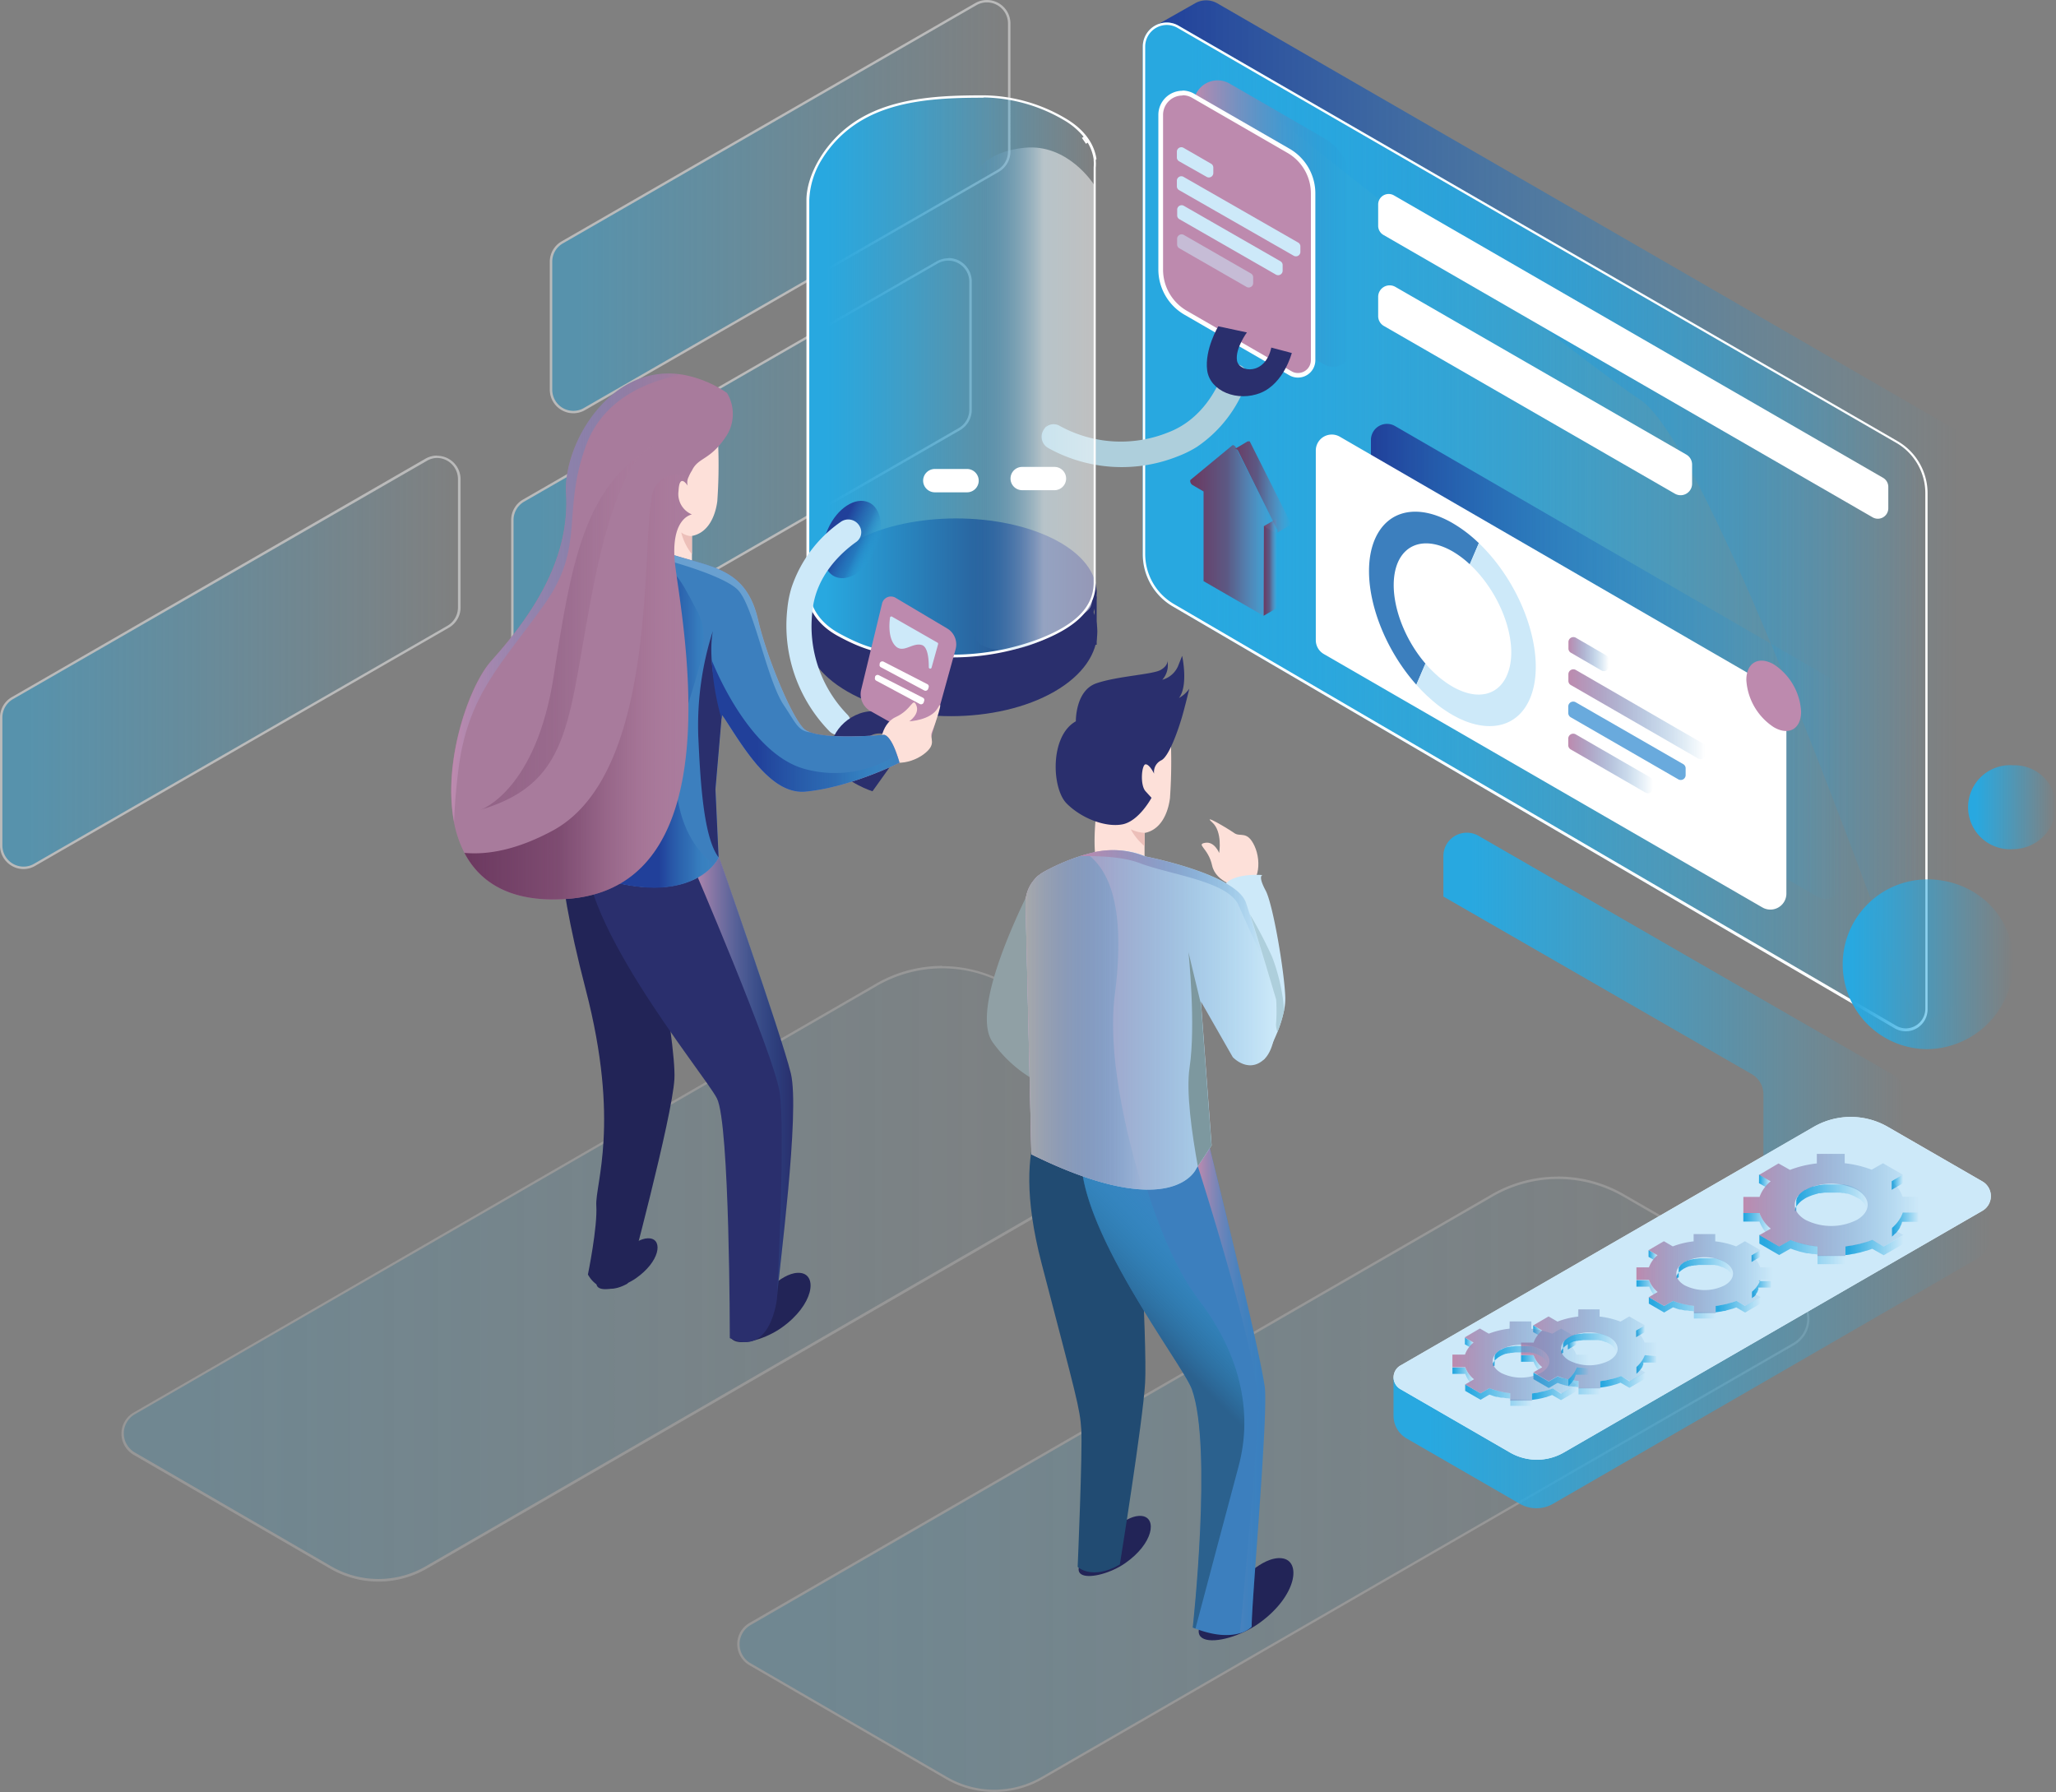 <svg viewBox="0 0 318.76 277.84" xmlns:xlink="http://www.w3.org/1999/xlink" xmlns="http://www.w3.org/2000/svg"><rect x="0" y="0" width="318.76" height="277.84" fill="#808080" stroke="none"/><defs><style>.cls-1{opacity:0.46;}.cls-2{fill:url(#未命名的渐变_37);}.cls-3{fill:#fff;}.cls-4{fill:url(#未命名的渐变_37-2);}.cls-5{fill:url(#未命名的渐变_37-3);}.cls-6{opacity:0.18;}.cls-7{fill:url(#未命名的渐变_37-4);}.cls-8{fill:url(#未命名的渐变_37-5);}.cls-9{fill:url(#未命名的渐变_28);}.cls-10{fill:url(#未命名的渐变_37-6);}.cls-11{fill:url(#未命名的渐变_37-7);}.cls-12{fill:url(#未命名的渐变_25);}.cls-13{fill:#bd8aae;}.cls-14{fill:url(#未命名的渐变_28-2);}.cls-15{fill:#3c7fbe;}.cls-16{fill:#cde9f9;}.cls-17{fill:url(#未命名的渐变_25-2);}.cls-18{fill:url(#未命名的渐变_25-3);}.cls-19{fill:url(#未命名的渐变_25-4);}.cls-20{fill:#69aadd;}.cls-21{opacity:0.53;}.cls-22,.cls-50{isolation:isolate;}.cls-23{fill:url(#未命名的渐变_19);}.cls-24{fill:url(#未命名的渐变_19-2);}.cls-25{fill:url(#未命名的渐变_19-3);}.cls-26{fill:url(#未命名的渐变_37-8);}.cls-27{fill:#aecfdc;}.cls-28{fill:#2a2f6d;}.cls-29{fill:url(#未命名的渐变_37-9);}.cls-30{opacity:0.5;}.cls-31{fill:url(#未命名的渐变_18);}.cls-32{fill:url(#未命名的渐变_48);}.cls-33{fill:#222457;}.cls-34{fill:#214b72;}.cls-35{fill:url(#未命名的渐变_57);}.cls-36{fill:url(#未命名的渐变_25-5);}.cls-37{fill:#90a0a5;}.cls-38{fill:#fde0d9;}.cls-39{fill:url(#未命名的渐变_25-6);}.cls-40{fill:url(#未命名的渐变_17);}.cls-41{fill:#7d989f;}.cls-42{fill:url(#未命名的渐变_25-7);}.cls-43{fill:#ecbfb9;}.cls-44{fill:url(#未命名的渐变_25-8);}.cls-45{fill:url(#未命名的渐变_56);}.cls-46{opacity:0.31;}.cls-47{fill:#a87b9c;}.cls-48{fill:url(#未命名的渐变_48-2);}.cls-49{fill:url(#未命名的渐变_19-4);}.cls-50{opacity:0.36;fill:url(#未命名的渐变_19-5);}.cls-51{fill:url(#未命名的渐变_25-9);}.cls-52{fill:url(#未命名的渐变_37-10);}.cls-53{fill:#e7f6fd;}.cls-54{fill:url(#未命名的渐变_37-11);}.cls-55{fill:url(#未命名的渐变_37-12);}.cls-56{fill:url(#未命名的渐变_37-13);}.cls-57{fill:url(#未命名的渐变_37-14);}.cls-58{fill:url(#未命名的渐变_37-15);}.cls-59{fill:url(#未命名的渐变_37-16);}.cls-60{fill:url(#未命名的渐变_37-17);}.cls-61{fill:url(#未命名的渐变_37-18);}.cls-62{fill:url(#未命名的渐变_25-10);}.cls-63{fill:url(#未命名的渐变_37-19);}.cls-64{fill:url(#未命名的渐变_37-20);}.cls-65{fill:url(#未命名的渐变_37-21);}.cls-66{fill:url(#未命名的渐变_37-22);}.cls-67{fill:url(#未命名的渐变_37-23);}.cls-68{fill:url(#未命名的渐变_37-24);}.cls-69{fill:url(#未命名的渐变_37-25);}.cls-70{fill:url(#未命名的渐变_37-26);}.cls-71{fill:url(#未命名的渐变_25-11);}.cls-72{fill:url(#未命名的渐变_37-27);}.cls-73{fill:url(#未命名的渐变_37-28);}.cls-74{fill:url(#未命名的渐变_37-29);}.cls-75{fill:url(#未命名的渐变_37-30);}.cls-76{fill:url(#未命名的渐变_37-31);}.cls-77{fill:url(#未命名的渐变_37-32);}.cls-78{fill:url(#未命名的渐变_37-33);}.cls-79{fill:url(#未命名的渐变_37-34);}.cls-80{fill:url(#未命名的渐变_25-12);}.cls-81{fill:url(#未命名的渐变_37-35);}.cls-82{fill:url(#未命名的渐变_37-36);}.cls-83{fill:url(#未命名的渐变_37-37);}.cls-84{fill:url(#未命名的渐变_37-38);}.cls-85{fill:url(#未命名的渐变_37-39);}.cls-86{fill:url(#未命名的渐变_37-40);}.cls-87{fill:url(#未命名的渐变_37-41);}.cls-88{fill:url(#未命名的渐变_37-42);}.cls-89{fill:url(#未命名的渐变_25-13);}.cls-90{fill:url(#未命名的渐变_37-43);}.cls-91{fill:url(#未命名的渐变_37-44);}</style><linearGradient gradientUnits="userSpaceOnUse" gradientTransform="matrix(1, 0, 0, -1, 0, 319.98)" y2="217.28" x2="71.23" y1="217.28" x1="0.19" id="未命名的渐变_37"><stop stop-color="#28a8e0" offset="0.06"></stop><stop stop-opacity="0" stop-color="#29abe2" offset="1"></stop></linearGradient><linearGradient xlink:href="#未命名的渐变_37" y2="247.9" x2="150.48" y1="247.9" x1="79.44" id="未命名的渐变_37-2"></linearGradient><linearGradient xlink:href="#未命名的渐变_37" y2="287.94" x2="156.47" y1="287.94" x1="85.43" id="未命名的渐变_37-3"></linearGradient><linearGradient xlink:href="#未命名的渐变_37" y2="89.85" x2="280.35" y1="89.85" x1="114.48" id="未命名的渐变_37-4"></linearGradient><linearGradient xlink:href="#未命名的渐变_37" y2="122.52" x2="184.89" y1="122.52" x1="19.01" id="未命名的渐变_37-5"></linearGradient><linearGradient gradientUnits="userSpaceOnUse" gradientTransform="matrix(1, 0, 0, -1, 0, 319.98)" y2="240.36" x2="303.43" y1="240.36" x1="179.64" id="未命名的渐变_28"><stop stop-color="#21409a" offset="0"></stop><stop stop-opacity="0" stop-color="#29abe2" offset="1"></stop></linearGradient><linearGradient xlink:href="#未命名的渐变_37" y2="238.3" x2="298.85" y1="238.3" x1="177.16" id="未命名的渐变_37-6"></linearGradient><linearGradient xlink:href="#未命名的渐变_37" y2="238.3" x2="298.66" y1="238.3" x1="177.34" id="未命名的渐变_37-7"></linearGradient><linearGradient gradientUnits="userSpaceOnUse" gradientTransform="matrix(1, 0, 0, -1, 0, 319.98)" y2="285.29" x2="209.4" y1="285.29" x1="185.06" id="未命名的渐变_25"><stop stop-color="#bd8aae" offset="0"></stop><stop stop-opacity="0" stop-color="#2484c6" offset="1"></stop></linearGradient><linearGradient xlink:href="#未命名的渐变_28" y2="217.44" x2="285.57" y1="217.44" x1="212.55" id="未命名的渐变_28-2"></linearGradient><linearGradient xlink:href="#未命名的渐变_25" y2="218.56" x2="249.44" y1="218.56" x1="243.17" id="未命名的渐变_25-2"></linearGradient><linearGradient xlink:href="#未命名的渐变_25" y2="209.25" x2="264.41" y1="209.25" x1="243.16" id="未命名的渐变_25-3"></linearGradient><linearGradient xlink:href="#未命名的渐变_25" y2="201.6" x2="256.26" y1="201.6" x1="243.13" id="未命名的渐变_25-4"></linearGradient><linearGradient gradientUnits="userSpaceOnUse" gradientTransform="matrix(1, 0, 0, -1, 0, 319.98)" y2="232.05" x2="198" y1="232.05" x1="195.91" id="未命名的渐变_19"><stop stop-color="#6b385f" offset="0"></stop><stop stop-opacity="0.73" stop-color="#6f3b62" offset="0.42"></stop><stop stop-opacity="0.6" stop-color="#764268" offset="0.52"></stop><stop stop-opacity="0.39" stop-color="#8c567a" offset="0.69"></stop><stop stop-opacity="0.11" stop-color="#b5799b" offset="0.91"></stop><stop stop-opacity="0" stop-color="#cc8dae" offset="1"></stop></linearGradient><linearGradient xlink:href="#未命名的渐变_19" y2="244.74" x2="200.13" y1="244.74" x1="191.1" id="未命名的渐变_19-2"></linearGradient><linearGradient xlink:href="#未命名的渐变_19" y2="237.72" x2="198.08" y1="237.72" x1="184.57" id="未命名的渐变_19-3"></linearGradient><linearGradient xlink:href="#未命名的渐变_37" y2="158.83" x2="295.19" y1="158.83" x1="223.78" id="未命名的渐变_37-8"></linearGradient><linearGradient xlink:href="#未命名的渐变_37" y2="261.67" x2="169.84" y1="261.67" x1="125.35" id="未命名的渐变_37-9"></linearGradient><linearGradient gradientUnits="userSpaceOnUse" gradientTransform="translate(950.51 319.98) rotate(180)" y2="258.14" x2="799.56" y1="258.14" x1="780.91" id="未命名的渐变_18"><stop stop-color="#fff" offset="0.42"></stop><stop stop-opacity="0" stop-color="#2484c6" offset="1"></stop></linearGradient><linearGradient gradientUnits="userSpaceOnUse" gradientTransform="matrix(0.91, 0.41, 0.41, -0.91, -41.34, 100.9)" y2="86.49" x2="155.34" y1="86.49" x1="147.22" id="未命名的渐变_48"><stop stop-color="#21409a" offset="0.24"></stop><stop stop-opacity="0.55" stop-color="#215dab" offset="0.66"></stop><stop stop-opacity="0" stop-color="#29abe2" offset="1"></stop></linearGradient><linearGradient gradientUnits="userSpaceOnUse" gradientTransform="matrix(1, 0, 0, -1, 0, 319.98)" y2="123.12" x2="195.11" y1="90.31" x1="162.3" id="未命名的渐变_57"><stop stop-color="#2b618e" offset="0.59"></stop><stop stop-opacity="0" stop-color="#29abe2" offset="1"></stop></linearGradient><linearGradient xlink:href="#未命名的渐变_25" y2="104.62" x2="196.17" y1="104.62" x1="185.71" id="未命名的渐变_25-5"></linearGradient><linearGradient xlink:href="#未命名的渐变_25" y2="161.86" x2="197.89" y1="161.86" x1="158.98" id="未命名的渐变_25-6"></linearGradient><linearGradient gradientUnits="userSpaceOnUse" gradientTransform="matrix(1, 0, 0, -1, 0, 319.98)" y2="161.56" x2="177.21" y1="161.56" x1="158.98" id="未命名的渐变_17"><stop stop-color="#a7a9ac" offset="0"></stop><stop stop-opacity="0" stop-color="#2484c6" offset="1"></stop></linearGradient><linearGradient xlink:href="#未命名的渐变_25" y2="180.02" x2="195.57" y1="180.02" x1="167.44" id="未命名的渐变_25-7"></linearGradient><linearGradient xlink:href="#未命名的渐变_25" y2="153.54" x2="123" y1="153.54" x1="107.28" id="未命名的渐变_25-8"></linearGradient><linearGradient gradientUnits="userSpaceOnUse" gradientTransform="matrix(1, 0, 0, -1, 0, 319.98)" y2="207.87" x2="110.74" y1="207.87" x1="92.16" id="未命名的渐变_56"><stop stop-color="#21409a" offset="0.54"></stop><stop stop-opacity="0.36" stop-color="#2058a8" offset="0.81"></stop><stop stop-opacity="0" stop-color="#29abe2" offset="1"></stop></linearGradient><linearGradient xlink:href="#未命名的渐变_48" gradientTransform="matrix(1, 0, 0, -1, 0, 319.98)" y2="207.42" x2="139.46" y1="207.42" x1="110.35" id="未命名的渐变_48-2"></linearGradient><linearGradient xlink:href="#未命名的渐变_19" y2="213.47" x2="107.28" y1="213.47" x1="72" id="未命名的渐变_19-4"></linearGradient><linearGradient xlink:href="#未命名的渐变_19" y2="222.68" x2="101.45" y1="222.68" x1="74.54" id="未命名的渐变_19-5"></linearGradient><linearGradient xlink:href="#未命名的渐变_25" y2="227.35" x2="105.97" y1="227.35" x1="69.94" id="未命名的渐变_25-9"></linearGradient><linearGradient xlink:href="#未命名的渐变_37" y2="110.33" x2="308.63" y1="110.33" x1="216.05" id="未命名的渐变_37-10"></linearGradient><linearGradient xlink:href="#未命名的渐变_37" y2="139.69" x2="281.71" y1="139.69" x1="281.7" id="未命名的渐变_37-11"></linearGradient><linearGradient xlink:href="#未命名的渐变_37" y2="136.7" x2="295.05" y1="136.7" x1="293.28" id="未命名的渐变_37-12"></linearGradient><linearGradient xlink:href="#未命名的渐变_37" y2="136.7" x2="274.5" y1="136.7" x1="272.71" id="未命名的渐变_37-13"></linearGradient><linearGradient xlink:href="#未命名的渐变_37" y2="134.15" x2="289.58" y1="134.15" x1="278.23" id="未命名的渐变_37-14"></linearGradient><linearGradient xlink:href="#未命名的渐变_37" y2="130.06" x2="297.55" y1="130.06" x1="293.32" id="未命名的渐变_37-15"></linearGradient><linearGradient xlink:href="#未命名的渐变_37" y2="130.05" x2="274.54" y1="130.05" x1="270.28" id="未命名的渐变_37-16"></linearGradient><linearGradient xlink:href="#未命名的渐变_37" y2="126.93" x2="295.11" y1="126.93" x1="286.11" id="未命名的渐变_37-17"></linearGradient><linearGradient xlink:href="#未命名的渐变_37" y2="126.22" x2="286.12" y1="126.22" x1="272.76" id="未命名的渐变_37-18"></linearGradient><linearGradient xlink:href="#未命名的渐变_25" y2="133.19" x2="297.55" y1="133.19" x1="270.27" id="未命名的渐变_25-10"></linearGradient><linearGradient xlink:href="#未命名的渐变_37" y2="127.56" x2="262.57" y1="127.56" x1="262.56" id="未命名的渐变_37-19"></linearGradient><linearGradient xlink:href="#未命名的渐变_37" y2="125.24" x2="272.93" y1="125.24" x1="271.55" id="未命名的渐变_37-20"></linearGradient><linearGradient xlink:href="#未命名的渐变_37" y2="125.24" x2="256.97" y1="125.24" x1="255.59" id="未命名的渐变_37-21"></linearGradient><linearGradient xlink:href="#未命名的渐变_37" y2="123.26" x2="268.68" y1="123.26" x1="259.87" id="未命名的渐变_37-22"></linearGradient><linearGradient xlink:href="#未命名的渐变_37" y2="120.09" x2="274.86" y1="120.09" x1="271.58" id="未命名的渐变_37-23"></linearGradient><linearGradient xlink:href="#未命名的渐变_37" y2="120.09" x2="257" y1="120.09" x1="253.7" id="未命名的渐变_37-24"></linearGradient><linearGradient xlink:href="#未命名的渐变_37" y2="117.66" x2="272.97" y1="117.66" x1="265.98" id="未命名的渐变_37-25"></linearGradient><linearGradient xlink:href="#未命名的渐变_37" y2="117.11" x2="265.99" y1="117.11" x1="255.63" id="未命名的渐变_37-26"></linearGradient><linearGradient xlink:href="#未命名的渐变_25" y2="122.52" x2="274.86" y1="122.52" x1="253.7" id="未命名的渐变_25-11"></linearGradient><linearGradient xlink:href="#未命名的渐变_37" y2="115.9" x2="244.68" y1="115.9" x1="244.67" id="未命名的渐变_37-27"></linearGradient><linearGradient xlink:href="#未命名的渐变_37" y2="113.58" x2="255.04" y1="113.58" x1="253.66" id="未命名的渐变_37-28"></linearGradient><linearGradient xlink:href="#未命名的渐变_37" y2="113.58" x2="239.08" y1="113.58" x1="237.7" id="未命名的渐变_37-29"></linearGradient><linearGradient xlink:href="#未命名的渐变_37" y2="111.6" x2="250.79" y1="111.6" x1="241.98" id="未命名的渐变_37-30"></linearGradient><linearGradient xlink:href="#未命名的渐变_37" y2="108.42" x2="256.97" y1="108.42" x1="253.69" id="未命名的渐变_37-31"></linearGradient><linearGradient xlink:href="#未命名的渐变_37" y2="108.42" x2="239.11" y1="108.42" x1="235.81" id="未命名的渐变_37-32"></linearGradient><linearGradient xlink:href="#未命名的渐变_37" y2="106" x2="255.08" y1="106" x1="248.09" id="未命名的渐变_37-33"></linearGradient><linearGradient xlink:href="#未命名的渐变_37" y2="105.45" x2="248.1" y1="105.45" x1="237.74" id="未命名的渐变_37-34"></linearGradient><linearGradient xlink:href="#未命名的渐变_25" y2="110.86" x2="256.97" y1="110.86" x1="235.8" id="未命名的渐变_25-12"></linearGradient><linearGradient xlink:href="#未命名的渐变_37" y2="113.99" x2="234.1" y1="113.99" x1="234.09" id="未命名的渐变_37-35"></linearGradient><linearGradient xlink:href="#未命名的渐变_37" y2="111.67" x2="244.45" y1="111.67" x1="243.08" id="未命名的渐变_37-36"></linearGradient><linearGradient xlink:href="#未命名的渐变_37" y2="111.67" x2="228.5" y1="111.67" x1="227.11" id="未命名的渐变_37-37"></linearGradient><linearGradient xlink:href="#未命名的渐变_37" y2="109.69" x2="240.21" y1="109.69" x1="231.4" id="未命名的渐变_37-38"></linearGradient><linearGradient xlink:href="#未命名的渐变_37" y2="106.51" x2="246.39" y1="106.51" x1="243.11" id="未命名的渐变_37-39"></linearGradient><linearGradient xlink:href="#未命名的渐变_37" y2="106.51" x2="228.53" y1="106.51" x1="225.23" id="未命名的渐变_37-40"></linearGradient><linearGradient xlink:href="#未命名的渐变_37" y2="104.09" x2="244.49" y1="104.09" x1="237.51" id="未命名的渐变_37-41"></linearGradient><linearGradient xlink:href="#未命名的渐变_37" y2="103.54" x2="237.52" y1="103.54" x1="227.15" id="未命名的渐变_37-42"></linearGradient><linearGradient xlink:href="#未命名的渐变_25" y2="108.94" x2="246.39" y1="108.94" x1="225.22" id="未命名的渐变_25-13"></linearGradient><linearGradient xlink:href="#未命名的渐变_37" y2="170.48" x2="312.16" y1="170.48" x1="285.53" id="未命名的渐变_37-43"></linearGradient><linearGradient xlink:href="#未命名的渐变_37" y2="194.82" x2="318.76" y1="194.82" x1="305.57" id="未命名的渐变_37-44"></linearGradient></defs><g id="图层_2"><g id="图层_1-2"><g id="bg"><g class="cls-1"><path d="M3.65,134.55a3.46,3.46,0,0,1-3.46-3.47V111.24a3.45,3.45,0,0,1,1.73-3L66,71.31a3.52,3.52,0,0,1,1.72-.46,3.47,3.47,0,0,1,3.47,3.46V94.16a3.47,3.47,0,0,1-1.74,3L5.37,134.08A3.42,3.42,0,0,1,3.65,134.55Z" class="cls-2"></path><path d="M67.76,71h0A3.28,3.28,0,0,1,71,74.31V94.16A3.28,3.28,0,0,1,69.4,97L5.28,133.92a3.17,3.17,0,0,1-1.63.44,3.28,3.28,0,0,1-3.28-3.28V111.24A3.28,3.28,0,0,1,2,108.4L66.13,71.48A3.18,3.18,0,0,1,67.76,71m0-.37a3.71,3.71,0,0,0-1.81.49L1.83,108.08A3.64,3.64,0,0,0,0,111.24v19.85a3.66,3.66,0,0,0,3.65,3.65,3.56,3.56,0,0,0,1.81-.5L69.59,97.32a3.64,3.64,0,0,0,1.82-3.16V74.31a3.65,3.65,0,0,0-3.65-3.65Z" class="cls-3"></path></g><g class="cls-1"><path d="M82.9,103.93a3.47,3.47,0,0,1-3.46-3.47V80.61a3.45,3.45,0,0,1,1.73-3l64.12-36.93a3.42,3.42,0,0,1,1.72-.47,3.48,3.48,0,0,1,3.47,3.47V63.54a3.49,3.49,0,0,1-1.74,3L84.62,103.46A3.42,3.42,0,0,1,82.9,103.93Z" class="cls-4"></path><path d="M147,40.41h0a3.28,3.28,0,0,1,3.28,3.28V63.54a3.28,3.28,0,0,1-1.64,2.83L84.53,103.3a3.27,3.27,0,0,1-4.91-2.84V80.61a3.28,3.28,0,0,1,1.64-2.83l64.12-36.93a3.27,3.27,0,0,1,1.63-.44m0-.37a3.58,3.58,0,0,0-1.81.49L81.08,77.45a3.67,3.67,0,0,0-1.83,3.16v19.85a3.65,3.65,0,0,0,3.65,3.65,3.55,3.55,0,0,0,1.81-.49L148.84,66.7a3.64,3.64,0,0,0,1.82-3.16V43.69A3.64,3.64,0,0,0,147,40Z" class="cls-3"></path></g><g class="cls-1"><path d="M88.9,63.89a3.47,3.47,0,0,1-3.47-3.47V40.57a3.45,3.45,0,0,1,1.73-3L151.29.65A3.36,3.36,0,0,1,153,.19a3.46,3.46,0,0,1,3.46,3.46V23.5a3.48,3.48,0,0,1-1.73,3L90.62,63.42A3.42,3.42,0,0,1,88.9,63.89Z" class="cls-5"></path><path d="M153,.37h0a3.28,3.28,0,0,1,3.28,3.28V23.5a3.3,3.3,0,0,1-1.64,2.84L90.52,63.26a3.23,3.23,0,0,1-1.62.44,3.28,3.28,0,0,1-3.28-3.28V40.57a3.26,3.26,0,0,1,1.64-2.83L151.38.81A3.27,3.27,0,0,1,153,.37M153,0a3.61,3.61,0,0,0-1.82.49L87.07,37.42a3.64,3.64,0,0,0-1.83,3.15V60.42a3.65,3.65,0,0,0,3.66,3.65,3.6,3.6,0,0,0,1.81-.49l64.12-36.92a3.65,3.65,0,0,0,1.83-3.16V3.65A3.65,3.65,0,0,0,153,0Z" class="cls-3"></path></g><g class="cls-6"><path d="M154.16,277.66a14.81,14.81,0,0,1-7.43-2L116.27,258a3.61,3.61,0,0,1,0-6.24l115.06-66.44a20.38,20.38,0,0,1,20.38,0l26.37,15.2a4.54,4.54,0,0,1,0,7.85L161.56,275.67A14.79,14.79,0,0,1,154.16,277.66Z" class="cls-7"></path><path d="M241.54,182.79a20.24,20.24,0,0,1,10.09,2.71L278,200.7a4.34,4.34,0,0,1,0,7.53L161.47,275.51a14.62,14.62,0,0,1-14.64,0l-30.46-17.64a3.42,3.42,0,0,1,0-5.92L231.44,185.5a20.22,20.22,0,0,1,10.1-2.71m0-.37a20.52,20.52,0,0,0-10.29,2.76L116.19,251.62a3.79,3.79,0,0,0,0,6.56l30.46,17.64a15,15,0,0,0,15,0l116.52-67.28a4.71,4.71,0,0,0,0-8.17l-26.37-15.2a20.48,20.48,0,0,0-10.27-2.76Z" class="cls-3"></path></g><g class="cls-6"><path d="M58.69,245a14.77,14.77,0,0,1-7.42-2L20.81,225.35a3.6,3.6,0,0,1,0-6.24l115.07-66.44a20.38,20.38,0,0,1,20.38,0l26.36,15.2a4.53,4.53,0,0,1,0,7.85L66.1,243a14.83,14.83,0,0,1-7.41,2Z" class="cls-8"></path><path d="M146.07,150.13a20.17,20.17,0,0,1,10.09,2.7L182.53,168a4.35,4.35,0,0,1,0,7.53L66,242.84a14.64,14.64,0,0,1-14.65,0L20.9,225.19a3.42,3.42,0,0,1,0-5.92L136,152.83a20.24,20.24,0,0,1,10.1-2.7m0-.38a20.58,20.58,0,0,0-10.29,2.76L20.72,219a3.79,3.79,0,0,0,0,6.56l30.46,17.64a15,15,0,0,0,15,0l116.53-67.28a4.72,4.72,0,0,0,0-8.17l-26.36-15.2a20.51,20.51,0,0,0-10.28-2.76Z" class="cls-3"></path></g></g><g id="monitor"><path d="M179.64,3.71l5.64-3.2a3.46,3.46,0,0,1,3.44,0L303.43,66.76v88.92l-6.25,3.49S266,69.73,254.33,62,179.64,3.71,179.64,3.71Z" class="cls-9"></path><path d="M177.16,7.22V85.89A9.35,9.35,0,0,0,181.79,94l111.93,65.42a3.41,3.41,0,0,0,5.13-2.94v-80a9.34,9.34,0,0,0-4.68-8.1L182.74,4A3.72,3.72,0,0,0,177.16,7.22Z" class="cls-10"></path><path d="M295.44,159.67a3.21,3.21,0,0,1-1.62-.44L181.89,93.81a9.22,9.22,0,0,1-4.55-7.92V7.22a3.55,3.55,0,0,1,3.55-3.54,3.48,3.48,0,0,1,1.76.48L294.08,68.5a9.18,9.18,0,0,1,4.58,7.94v80a3.17,3.17,0,0,1-1,2.31,3.26,3.26,0,0,1-2.24.91Z" class="cls-11"></path><path d="M180.89,3.87a3.35,3.35,0,0,1,1.67.45L294,68.66a9,9,0,0,1,4.5,7.78v80a3.05,3.05,0,0,1-3,3,3.09,3.09,0,0,1-1.53-.42L182,93.65a9,9,0,0,1-4.45-7.76V7.22a3.36,3.36,0,0,1,3.36-3.35m0-.38a3.73,3.73,0,0,0-3.73,3.73V85.89A9.35,9.35,0,0,0,181.79,94l111.93,65.42a3.4,3.4,0,0,0,5.13-2.94v-80a9.34,9.34,0,0,0-4.68-8.1L182.74,4a3.64,3.64,0,0,0-1.85-.51Z" class="cls-3"></path><path d="M185.06,16.17v24a8.11,8.11,0,0,0,4.05,7l16.25,9.37a2.69,2.69,0,0,0,4-2.33V28.4a8,8,0,0,0-4-6.94l-14.75-8.52A3.72,3.72,0,0,0,185.06,16.17Z" class="cls-12"></path><path d="M201.28,58.16a2.27,2.27,0,0,1-1.15-.32l-16.25-9.38a7.76,7.76,0,0,1-3.87-6.7v-24a3.34,3.34,0,0,1,5-2.9l14.75,8.52A7.64,7.64,0,0,1,203.61,30V55.83a2.27,2.27,0,0,1-.71,1.67,2.34,2.34,0,0,1-1.62.66Z" class="cls-13"></path><path d="M183.37,14.77a2.9,2.9,0,0,1,1.48.41L199.6,23.7A7.26,7.26,0,0,1,203.24,30V55.83a2,2,0,0,1-2,2,1.9,1.9,0,0,1-1-.27l-16.24-9.38a7.37,7.37,0,0,1-3.68-6.37v-24a3,3,0,0,1,3-3m0-.74a3.74,3.74,0,0,0-3.73,3.73v24a8.12,8.12,0,0,0,4.06,7l16.24,9.38a2.65,2.65,0,0,0,1.34.36,2.69,2.69,0,0,0,2.7-2.7V30a8,8,0,0,0-4-6.94l-14.76-8.51a3.64,3.64,0,0,0-1.85-.51Z" class="cls-3"></path><path d="M213.67,31.71V35a1.64,1.64,0,0,0,.81,1.42l75.84,43.78a1.62,1.62,0,0,0,2.44-1.41V75.49a1.63,1.63,0,0,0-.81-1.41L216.11,30.29A1.63,1.63,0,0,0,213.67,31.71Z" class="cls-3"></path><path d="M216.34,44.48l45.11,26a1.79,1.79,0,0,1,.89,1.55V75a1.78,1.78,0,0,1-2.67,1.54l-45.11-26a1.76,1.76,0,0,1-.89-1.54V46A1.78,1.78,0,0,1,216.34,44.48Z" class="cls-3"></path><path d="M212.55,68.2V97.59a2.47,2.47,0,0,0,1.24,2.15l68,39.29a2.49,2.49,0,0,0,3.73-2.15v-29.3a2.5,2.5,0,0,0-1.24-2.15l-68-39.38A2.49,2.49,0,0,0,212.55,68.2Z" class="cls-14"></path><path d="M204,69.85v29.4a2.49,2.49,0,0,0,1.24,2.15l68,39.29a2.48,2.48,0,0,0,3.72-2.15v-29.3a2.48,2.48,0,0,0-1.23-2.15l-68-39.38A2.48,2.48,0,0,0,204,69.85Z" class="cls-3"></path><path d="M225.22,81.11c-5.16-3-10-2.22-12.05,2.47-2.53,5.86.34,15.74,6.42,22.58l1.41-3.28c-4.12-4.8-6-11.59-4.29-15.65,1.42-3.3,4.86-3.84,8.5-1.74a14.92,14.92,0,0,1,2.66,2l1.41-3.28A21.18,21.18,0,0,0,225.22,81.11Z" class="cls-15"></path><path d="M229.28,84.21l-1.4,3.28c.22.21.44.42.66.65,4.68,4.82,7,12.22,5.1,16.54a4.69,4.69,0,0,1-.21.45l-.09.16c-1.35,2.38-3.94,3-6.82,1.81a10,10,0,0,1-1.36-.67l-.37-.22-.57-.37-.07-.06c-.37-.26-.74-.54-1.11-.85l-.14-.13-.4-.36-.15-.14-.53-.52c-.29-.3-.56-.6-.82-.9l-1.41,3.28c.27.3.54.6.82.89l.75.74.22.2.58.52.2.17a19.19,19.19,0,0,0,1.57,1.23l.12.08c.24.17.48.32.72.47l.08.06.49.29c.38.22.77.42,1.15.61l.83.36c4.39,1.74,8.31.64,10.07-3.45,2.63-6.12-.61-16.63-7.24-23.46C229.73,84.64,229.5,84.42,229.28,84.21Z" class="cls-16"></path><path d="M249.44,102.29v1a.76.76,0,0,1-1.15.66l-4.74-2.75a.75.75,0,0,1-.38-.66v-1a.77.77,0,0,1,1.16-.66l4.73,2.75A.75.75,0,0,1,249.44,102.29Z" class="cls-17"></path><path d="M264.41,115.93v1a.76.76,0,0,1-1.15.66l-19.72-11.38a.74.74,0,0,1-.38-.67v-1a.77.77,0,0,1,1.15-.67L264,115.26A.73.73,0,0,1,264.41,115.93Z" class="cls-18"></path><path d="M256.26,121.22v1a.76.76,0,0,1-1.15.66l-11.59-6.69a.76.76,0,0,1-.38-.67v-1a.77.77,0,0,1,1.15-.67l11.59,6.69A.79.79,0,0,1,256.26,121.22Z" class="cls-19"></path><path d="M261.34,119.16v1a.76.76,0,0,1-1.15.66l-16.66-9.61a.79.79,0,0,1-.39-.67v-1a.77.77,0,0,1,1.16-.66L261,118.49A.76.76,0,0,1,261.34,119.16Z" class="cls-20"></path><path d="M188.11,25.94v.9a.69.69,0,0,1-1,.6L182.8,25a.68.68,0,0,1-.34-.59v-.91a.69.69,0,0,1,1-.6l4.27,2.46A.7.7,0,0,1,188.11,25.94Z" class="cls-16"></path><path d="M201.61,38.16v.91a.69.69,0,0,1-1,.6L182.81,29.48a.68.68,0,0,1-.35-.6V28a.69.69,0,0,1,1-.6l17.78,10.19A.7.7,0,0,1,201.61,38.16Z" class="cls-16"></path><g class="cls-21"><path d="M194.29,43v.9a.69.69,0,0,1-1,.6l-10.44-6a.69.69,0,0,1-.35-.6V37a.7.7,0,0,1,1-.6l10.44,6A.68.68,0,0,1,194.29,43Z" class="cls-16"></path></g><path d="M198.86,41.08V42a.7.7,0,0,1-1,.6l-15-8.61a.68.68,0,0,1-.35-.6v-.9a.69.69,0,0,1,1-.6l15,8.61A.68.68,0,0,1,198.86,41.08Z" class="cls-16"></path><g class="cls-22"><polygon points="195.95 81.57 198 80.38 197.96 94.28 195.91 95.47 195.95 81.57" class="cls-23"></polygon><path d="M200.13,81.2v0h0v0h0v0h0v0h0v-.08h0v0h0l-6.37-12.69v0l0,0,0,0,0,0v0h0v0h0v0h0v0h-.33l-2,1.19a.16.16,0,0,1,.12,0h0a.24.24,0,0,1,.13,0,.44.44,0,0,1,.15.12h0a.64.64,0,0,1,.13.19L198,82.09a.64.64,0,0,1,.06.18h0a.38.38,0,0,1,0,.15h0a.21.21,0,0,1,0,.12h0l-.07.07L200,81.43a.17.17,0,0,0,.06-.06h0v0h0v-.06h0Z" class="cls-24"></path><path d="M191.35,69.09a.71.71,0,0,1,.28.31L198,82.09c.19.37,0,.68-.28.51l-1.77-1,0,13.9L186.6,90.1l0-13.9-1.71-1c-.31-.18-.47-.68-.28-.83l6.42-5.3A.24.24,0,0,1,191.35,69.09Z" class="cls-25"></path></g><path d="M295.19,169.69v19.85a3.64,3.64,0,0,1-5.46,3.15l-16.33-9.4v-13.6a3.63,3.63,0,0,0-1.82-3.16L223.78,139v-6.25a3.69,3.69,0,0,1,.48-1.83,3.65,3.65,0,0,1,5-1.32L261,147.91l32.33,18.62A3.62,3.62,0,0,1,295.19,169.69Z" class="cls-26"></path><path d="M275,103c-2.34-1.34-4.25-.25-4.25,2.42a9.42,9.42,0,0,0,4.25,7.32c2.33,1.37,4.24.28,4.24-2.41A9.35,9.35,0,0,0,275,103Z" class="cls-13"></path></g><g id="robot"><path d="M185.56,69.29a16.66,16.66,0,0,1-2.93,1.45,23.43,23.43,0,0,1-20.06-1.25,2,2,0,0,1-.66-3l1-1.36-1.15,1.52.11-.14a1.85,1.85,0,0,1,2.43-.48,19.64,19.64,0,0,0,16.84,1c5.22-2,7.62-6.82,8.54-9.37a1.85,1.85,0,0,1,2.23-1.16h0a2,2,0,0,1,1.41,2.65A20.13,20.13,0,0,1,185.56,69.29Z" class="cls-27"></path><path d="M200.28,54.73s-1.22,4.7-4.81,6.17-7.88-.24-8.31-3.48,1.72-6.83,1.72-6.83l4.44.95s-1.83,2.47-1.54,4.35,4.39,2.35,5.32-2Z" class="cls-28"></path><path d="M131.37,107.21c-8.84-5.1-8.84-13.48,0-18.62s23.29-5.13,32.13,0,8.84,13.52,0,18.62S140.2,112.31,131.37,107.21Z" class="cls-28"></path><path d="M132.85,99.87c-8.47-4.43-8.47-11.69,0-16.15s22.33-4.45,30.8,0,8.47,11.72,0,16.15S141.32,104.29,132.85,99.87Z" class="cls-28"></path><rect height="7.5" width="0.33" y="92.47" x="169.7" class="cls-28"></rect><path d="M170,91.44l-3.26-5.12L163.25,84A27.68,27.68,0,0,0,152.57,82v.33c.62,0,1.24,0,1.85,0a60.69,60.69,0,0,0-8.25.49,39.18,39.18,0,0,1,6.39-.54V82h0a38.85,38.85,0,0,0-19,4.92c-.39.23-.76.47-1.13.7l-7.28.88v9.87h0c.13,2.68,1.72,5.16,4.89,7s7.77,2.87,12.57,2.87a38.69,38.69,0,0,0,19-4.92c5.54-3.24,8.42-7.37,8.4-11.15A4.45,4.45,0,0,0,170,91.44Zm-32,16.22a25.05,25.05,0,0,1-2.89-.57C136.16,107.33,137.12,107.51,138.06,107.66Zm-3-.59-.12,0Z" class="cls-28"></path><path d="M146.6,101.69c-1.17,0-2.43,0-3.95-.08-5.56-.2-8.25-.89-12.5-3.19-3.06-1.66-4.76-4.2-4.79-7.14h0V31h0a12.92,12.92,0,0,1,2.09-6.46,17.87,17.87,0,0,1,6.21-6.09c5.53-3.24,12.65-3.51,18.89-3.51A25.39,25.39,0,0,1,165,18.46a11.32,11.32,0,0,1,3.14,2.62l-.26.2c.23.32.44.61.63.91l.28-.17a7.09,7.09,0,0,1,.94,2.64l0,.11h0v0a7.18,7.18,0,0,1,.05,1.13V90.49h0c-.09,3.67-2.72,6.41-8.28,8.64A38.23,38.23,0,0,1,146.6,101.69Z" class="cls-29"></path><path d="M152.55,15.11a25.22,25.22,0,0,1,12.39,3.51A11.23,11.23,0,0,1,168,21.19l-.26.2c.23.31.43.61.62.9l.28-.17a6.91,6.91,0,0,1,.92,2.57v.06h0v.08a6.87,6.87,0,0,1,0,1.11v.1l0,0v64h0v.42c-.08,3.59-2.68,6.28-8.16,8.48a38.06,38.06,0,0,1-14.88,2.54c-1.17,0-2.42,0-3.95-.08-5.52-.2-8.19-.88-12.41-3.17-3-1.62-4.66-4.1-4.69-7h0V31h0a12.81,12.81,0,0,1,2-6.36,17.74,17.74,0,0,1,6.16-6c5.48-3.22,12.58-3.49,18.79-3.49h0m0-.37h0c-6.44,0-13.46.3-19,3.54s-8.41,8.93-8.39,12.71l0-1.55v63l0-1.16c0,2.78,1.56,5.48,4.89,7.29,4.31,2.34,7.09,3,12.57,3.21,1.36,0,2.68.09,4,.09a38.4,38.4,0,0,0,15-2.58c5.82-2.33,8.31-5.19,8.39-8.81v-.43a3.08,3.08,0,0,1,0,.43l0,7.73V26s0,0,0,0a6.4,6.4,0,0,0,0-1.16l.07-.16H170c-.35-2.42-1.93-4.65-4.82-6.34a25.51,25.51,0,0,0-12.58-3.56Zm16.14,7.35c-.18-.28-.39-.59-.63-.92a7.9,7.9,0,0,1,.63.92Z" class="cls-3"></path><g class="cls-30"><path d="M169.6,91.67V28.61s-4-6.38-10.75-5.7-7.9,4.56-7.9,4.56v70.2s.09,1.71,1.19,2.3c3.35,1.8,8.48,1,16.31-5.15C169.6,93.92,169.09,93.21,169.6,91.67Z" class="cls-31"></path></g><path d="M135.77,85.3c-1.42,3.19-4.24,5-6.28,4.12s-2.55-4.24-1.12-7.43,4.23-5,6.28-4.12S137.2,82.11,135.77,85.3Z" class="cls-32"></path><path d="M122.7,91.15a16.75,16.75,0,0,0-.63,3.21,23.44,23.44,0,0,0,6.51,19,2,2,0,0,0,3-.15l1-1.35-1.17,1.51.12-.14a1.86,1.86,0,0,0-.19-2.48,19.64,19.64,0,0,1-5.38-16c.52-5.55,4.57-9.15,6.78-10.72a1.84,1.84,0,0,0,.53-2.45h0a2,2,0,0,0-2.93-.66A20.14,20.14,0,0,0,122.7,91.15Z" class="cls-16"></path><path d="M141,112s-4-2.69-7.69-1.39-5.71,5.43-3.87,8.13,5.83,3.94,5.83,3.94L137.9,119s-3-.61-4.05-2.21,1.7-4.68,5.29-2.07Z" class="cls-28"></path><path d="M149.93,76.33h-5a1.82,1.82,0,0,1-1.81-1.81h0a1.82,1.82,0,0,1,1.81-1.81h5a1.82,1.82,0,0,1,1.81,1.81h0A1.81,1.81,0,0,1,149.93,76.33Z" class="cls-3"></path><path d="M163.48,76h-5a1.81,1.81,0,0,1-1.81-1.81h0a1.81,1.81,0,0,1,1.81-1.8h5a1.81,1.81,0,0,1,1.81,1.8h0A1.81,1.81,0,0,1,163.48,76Z" class="cls-3"></path></g><g id="boy"><path d="M191.88,245.59s3.74-4.37,6.85-4,2.33,5.83-3.42,10S179.19,256.12,191.88,245.59Z" class="cls-33"></path><path d="M171.83,237.94s2.85-3.2,5.22-2.9,1.77,4.28-2.61,7.32S162.15,245.67,171.83,237.94Z" class="cls-33"></path><path d="M163.89,170.4s-7.82,4.71-2.4,25.49,5.94,22.43,6.15,25.74-.56,21.3-.56,21.3,2.2,2.14,6.54-.37c0,0,3.58-22.24,3.92-28.2s-1.4-36.21-1.4-36.21Z" class="cls-34"></path><path d="M194.06,252.21a4.16,4.16,0,0,1-1.81,1c-1.38.41-3.6.55-6.87-.7l-.42-.17s3.09-27.94-.13-36.92c-1.41-3.95-18.21-25.41-17.14-36.95a9,9,0,0,1,.23-1.41c2.74-11.1,19.18-.94,19.18-.94s.13.51.35,1.41c1.57,6.35,7.93,32.2,8.64,37.53C196.65,219.26,194,248.81,194.06,252.21Z" class="cls-15"></path><path d="M192,227.44c-1.69,6.28-4.94,18.57-6.66,25.06l-.42-.17s3.09-27.94-.13-36.92c-1.41-3.95-18.21-25.41-17.14-36.95,5.17-6.2,8.45-.31,8.45-.31s3.45,15.17,9.7,23.31S194.4,218.65,192,227.44Z" class="cls-35"></path><path d="M194.06,252.21a4.16,4.16,0,0,1-1.81,1c.66-7.1,2.57-28.21,2.85-34.55.33-7.66-9.39-37.84-9.39-37.84a6.73,6.73,0,0,1,1.74-3.29c1.57,6.35,7.93,32.2,8.64,37.53C196.65,219.26,194,248.81,194.06,252.21Z" class="cls-36"></path><path d="M163.67,136.79a1.75,1.75,0,0,0-3.26-.4c-3.59,7.06-9.83,20.82-6.43,25.31a20.41,20.41,0,0,0,10.42,7.5s3.78-18.87,1.88-23.43A61.47,61.47,0,0,1,163.67,136.79Z" class="cls-37"></path><path d="M181.39,123.76c-.32,2.41-1.44,4.87-3.88,5.37l-.06,0v7s-5.12,1.08-6.74-.73c-1.28-1.44-1.12-6.14-.73-9.51-3.67-4.59-1.67-12.87.26-14.63,2.22-2,8.92-2.78,11.15,1.24A80.33,80.33,0,0,1,181.39,123.76Z" class="cls-38"></path><path d="M192.13,137.54s-3.62-.66-4.21-3.37-2.54-3.24-1.08-3.5,2.18,1.58,2.18,1.58.56-3.3-1.09-4.76,2.49,1,3.43,1.67,2-.46,3.14,2S195.3,137.74,192.13,137.54Z" class="cls-38"></path><path d="M199.27,154.65a8.91,8.91,0,0,1-.18,1.95,19.19,19.19,0,0,1-1.06,3.46,34.15,34.15,0,0,1-2.05,4.18c-10.45,2.18-7.39-23.89-6.44-26.47s6.22-2.1,6.22-2.1-.82,0,.47,2.41C197.38,140.25,199.15,150.74,199.27,154.65Z" class="cls-16"></path><path d="M199.09,156.6a19.19,19.19,0,0,1-1.06,3.46c-1.18-5.74-6-21.11-6-21.11a68.48,68.48,0,0,1,5.2,9.41A29.82,29.82,0,0,1,199.09,156.6Z" class="cls-27"></path><path d="M185.49,181.15s-3.51,8.7-25.58-2.19L159,139.82a5.59,5.59,0,0,1,2.9-4.68c3.7-2,10.4-4.84,15.71-2.35,0,0,14.09,2.72,15.6,7.17s4.64,15,4.64,15,.58,7-1.86,9.27-4.86-.33-4.86-.33l-4.94-8.65,1.66,22.33Z" class="cls-16"></path><path d="M196,164.24c-2.44,2.22-4.87-.33-4.87-.33l-4.94-8.65,0,.44,1.63,21.9-2.12,3.21-.22.34s-1.44,3.57-8.28,3.27c-3.84-.16-9.37-1.54-17.3-5.46L159,139.81a5.59,5.59,0,0,1,2.9-4.67,30.61,30.61,0,0,1,5.56-2.41c.37-.12.74-.22,1.12-.32a13.34,13.34,0,0,1,9,.38s14.09,2.72,15.6,7.17c.62,1.86,1.53,4.77,2.38,7.54,1.19,3.88,2.26,7.47,2.26,7.47S198.41,162,196,164.24Z" class="cls-39"></path><path d="M183.06,111.8s-1.61,5.36-3,6.07a2,2,0,0,0-1.13,2.08s-.69-1.45-1.31-1.45-.91,3.23,0,4.19l.91,1s-1.94,3.63-4.52,4.12-6.29-.89-8.63-3.23-2.64-10.49,1.42-12.75c0,0-.1-4.76,3.18-5.89s8.79-1.36,10-2.09,1-1.46,1-1.46a3.39,3.39,0,0,1-.78,3,3.74,3.74,0,0,0,2.42-2.06l.66-1.65s1,4.6-.5,6.54a4.74,4.74,0,0,0,1.61-1.45S183.52,110.41,183.06,111.8Z" class="cls-28"></path><path d="M177.21,184.42c-3.84-.16-9.37-1.54-17.3-5.46L159,139.81a5.59,5.59,0,0,1,2.9-4.67,30.13,30.13,0,0,1,6.68-2.73c5.19,3.85,5.37,13.05,4.26,21.81C171.55,164.26,175.2,177.93,177.21,184.42Z" class="cls-40"></path><path d="M187.83,177.6l-2.12,3.21c-.91-5-1.85-11.53-1.28-15.3,1-6.63-.17-17.89-.17-17.89s.94,4,1.94,8.08Z" class="cls-41"></path><path d="M195.57,148.11s-1.9-4-3.53-7.74-10.47-4.72-15.31-6.54c-2.56-1-6.32-1.14-9.29-1.1.37-.12.74-.22,1.12-.32a13.34,13.34,0,0,1,9,.38s14.09,2.72,15.6,7.17c.62,1.86,1.53,4.77,2.38,7.54Z" class="cls-42"></path><path d="M177.51,129.13l-.06,0v2.06a9.19,9.19,0,0,1-2.14-2.62A5.86,5.86,0,0,0,177.51,129.13Z" class="cls-43"></path></g><g id="girl"><path d="M87,127.57s-1.62,5,3.8,25.81,1.44,30.23,1.65,33.54-1.3,10.68-1.3,10.68S93,201.45,97.3,199c0,0,6.92-25.75,7.26-31.7s-5.14-34.36-5.14-34.36Z" class="cls-33"></path><path d="M118.35,200.7s3.16-3.69,5.79-3.34,2,4.93-2.9,8.44S107.62,209.61,118.35,200.7Z" class="cls-33"></path><path d="M96.37,194.45s2.42-2.71,4.42-2.45,1.5,3.61-2.21,6.19S88.19,201,96.37,194.45Z" class="cls-33"></path><path d="M120.47,201.11c0,.1,0,.16,0,.16s-.92,9.27-7.32,6.19c0,0,0-33.29-2-37.17s-23.38-29.57-20-40.48c3-9.54,16.13-.48,19.38,1.95.47.35.73.56.73.56s9.89,28.12,11.35,34.09S120.75,197.14,120.47,201.11Z" class="cls-28"></path><path d="M120.47,201.11c.11-2.19,1.31-26,.39-31.86-1-6.13-13.58-35.34-13.58-35.34l3.29-2.15c.47.35.73.56.73.56s9.89,28.12,11.35,34.09S120.75,197.14,120.47,201.11Z" class="cls-44"></path><path d="M111.21,77.71c-.32,2.42-1.46,4.91-3.93,5.38v7s-4.06.27-5.68-1.55c-1.28-1.44-2.47-5.43-1.79-8.69-3.67-4.59-1.68-12.86.26-14.62,2.22-2,8.91-2.79,11.14,1.24A80.33,80.33,0,0,1,111.21,77.71Z" class="cls-38"></path><path d="M138.83,92.67l8.06,4.79a2.87,2.87,0,0,1,1.26,3.21l-4.07,14.71-9.2-5.18A3,3,0,0,1,133.5,107l3.24-13.37A1.41,1.41,0,0,1,138.83,92.67Z" class="cls-13"></path><path d="M136.47,116s-.11-3.68,2.41-4.83,2.63-3.17,3.19-1.81-1.09,2.47-1.09,2.47,3.35-.15,4.42-2.07-.44,2.64-.9,3.71.88,1.86-1.32,3.49S137,119.09,136.47,116Z" class="cls-38"></path><path d="M139.46,118.25s-7.63,3.84-14.58,4.48c-5.36.5-9.54-6.74-12.68-11.54-.1-.14-.19-.29-.28-.43l-1,11.61.49,10.55V133s-5,10.54-27.06-.35l0-39s8.39-12.74,16.15-9.09,14.83,2.06,17,11.54c1.36,5.93,5.49,15.79,7.33,17.06,2.47,1.69,12.18.77,12.18.77S138.22,113.81,139.46,118.25Z" class="cls-13"></path><path d="M139.46,118.25s-7.63,3.84-14.58,4.48c-5.36.5-9.54-6.74-12.68-11.54-.1-.14-.19-.29-.28-.43l-.06.68-.93,10.93.49,10.55V133a5.45,5.45,0,0,1-.69,1c-1.66,2-6.64,5.8-18.58,1.88a60,60,0,0,1-7.79-3.24l0-39s8.39-12.74,16.15-9.09c.47.22.93.42,1.39.6,7.2,2.9,13.57,2,15.62,10.94,1.36,5.93,5.49,15.79,7.33,17.06a3.48,3.48,0,0,0,.82.39c3.3,1.15,11.36.38,11.36.38s.93-.11,2,3C139.19,117.36,139.33,117.78,139.46,118.25Z" class="cls-15"></path><path d="M110.74,134.05c-1.66,2-6.64,5.8-18.58,1.88,1.17-12.91,4.91-50.78,8.35-49.3,4.14,1.78,4.26,1.74,7.72,8.38s-4.72,16.22-3.33,27.75C105.66,129,108.4,132.33,110.74,134.05Z" class="cls-45"></path><g class="cls-46"><path d="M125.7,113.56c-2-.23-2.26-1.38-4.2-4.26-2.66-4-4.68-15.55-7.18-17.92s-11.78-4.75-11.78-4.75-1.77-.64-.61-1.46c7.2,2.9,13.57,2,15.62,10.94,1.36,5.93,5.49,15.79,7.33,17.06A3.48,3.48,0,0,0,125.7,113.56Z" class="cls-16"></path></g><path d="M112.49,67.78c-2.45,3.63-4.22,3.09-5.21,5.17a6.08,6.08,0,0,0-.52,1,1.88,1.88,0,0,0-.14,1.36c-.09-.15-1.3-2-1.42.81a3.41,3.41,0,0,0,2.08,3.64s-3.18.43-2.69,7S114.8,137,88.37,139.33c-8.88.78-13.88-2.34-16.37-7.1a17.64,17.64,0,0,1-1.63-4.83c-1.76-9.25,2.28-21.08,5.84-25,6.36-7.09,12.16-15.73,11.55-25.91-.47-7.73,7-20.36,18.21-18.38a17.71,17.71,0,0,1,6.74,2.81A6.3,6.3,0,0,1,112.49,67.78Z" class="cls-47"></path><path d="M111.92,110.76l-1,11.61.49,10.55c-2.35-3.1-2.83-11.78-3.15-18.78a48,48,0,0,1,2.26-16.3c-.81,4.55.63,10.16,1.67,13.35C112.1,111.05,112,110.9,111.92,110.76Z" class="cls-28"></path><path d="M139.46,118.25s-7.63,3.84-14.58,4.48c-5.36.5-9.54-6.74-12.68-11.54-.1-.14-.19-.29-.28-.43l-.06.68a40.22,40.22,0,0,1-1.51-9.08s5.4,14.14,14.14,16.78A17.67,17.67,0,0,0,139.07,117C139.19,117.36,139.33,117.78,139.46,118.25Z" class="cls-48"></path><path d="M104.59,86.74c.49,6.58,10.21,50.28-16.22,52.59-8.88.78-13.88-2.34-16.37-7.1,3.61.33,8.14-.46,13.67-3.44,17.6-9.48,13.24-49.43,15.87-53.27a4.1,4.1,0,0,1,5.22-1.6,1.88,1.88,0,0,0-.14,1.36c-.09-.15-1.3-2-1.42.81a3.41,3.41,0,0,0,2.08,3.64S104.1,80.16,104.59,86.74Z" class="cls-49"></path><path d="M101.45,69.06s-5.06.2-9.29,21.06-3,31.05-17.62,35.42c0,0,8.55-2.93,11.3-20.68S90.6,75.23,101.45,69.06Z" class="cls-50"></path><path d="M106,58.07c-3.73.59-12.18,2.82-15.15,11-3.85,10.62,0,15.49-6.43,24.6s-12,13.94-13.4,26.05c-.37,3.06-.55,5.6-.62,7.69-1.76-9.25,2.28-21.08,5.84-25,6.36-7.09,12.16-15.73,11.55-25.91C87.29,68.72,94.75,56.09,106,58.07Z" class="cls-51"></path><path d="M107.28,83.13v2.79a8.8,8.8,0,0,1-1.66-3.37A2.93,2.93,0,0,0,107.28,83.13Z" class="cls-43"></path><path d="M138.34,95.63l7,4a.21.21,0,0,1,.1.25l-1,3.59a.22.22,0,0,1-.44-.05c0-1.42-.2-3.13-1.06-3.41-1.52-.48-3,1.51-4.24,0-1-1.21-.83-3.37-.72-4.18A.22.22,0,0,1,138.34,95.63Z" class="cls-16"></path><path d="M136.52,103.42l6.76,3.62a.43.43,0,0,0,.62-.24l.08-.25a.4.4,0,0,0-.21-.48L137,102.59a.43.43,0,0,0-.61.25l0,.12A.39.39,0,0,0,136.52,103.42Z" class="cls-3"></path><path d="M135.83,105.52l6.76,3.62a.43.43,0,0,0,.62-.24l.08-.26a.39.39,0,0,0-.21-.47l-6.81-3.48a.42.42,0,0,0-.61.25l0,.11A.4.4,0,0,0,135.83,105.52Z" class="cls-3"></path></g><g id="table"><path d="M216.05,213.56v5.91a4.08,4.08,0,0,0,2,3.53l17.58,10.15a5.15,5.15,0,0,0,5.15,0l65.77-38a4.07,4.07,0,0,0,2-3.53v-6.19s-22.95.6-27.79,2.78S216.05,213.56,216.05,213.56Z" class="cls-52"></path><path d="M217.1,215.36l17,9.83a8.35,8.35,0,0,0,8.36,0l64.89-37.47a2.63,2.63,0,0,0,0-4.55l-14.68-8.47a11.49,11.49,0,0,0-11.46,0l-64.07,37A2.11,2.11,0,0,0,217.1,215.36Z" class="cls-53"></path><path d="M217.1,215.36l17,9.83a8.35,8.35,0,0,0,8.36,0l64.89-37.47a2.63,2.63,0,0,0,0-4.55l-14.68-8.47a11.49,11.49,0,0,0-11.46,0l-64.07,37A2.11,2.11,0,0,0,217.1,215.36Z" class="cls-16"></path><polygon points="281.71 180.35 281.7 178.9 281.7 180.24 281.71 181.69 281.71 180.35" class="cls-54"></polygon><polygon points="295.05 182.09 293.29 183.12 293.28 184.47 295.05 183.44 295.05 182.09" class="cls-55"></polygon><polygon points="274.5 183.12 272.72 182.09 272.71 183.44 274.49 184.47 274.5 183.12" class="cls-56"></polygon><path d="M278.27,187.78l0-.15.05-.17.06-.14c0-.06,0-.12.08-.17l.08-.13.13-.2.1-.11a2,2,0,0,1,.24-.26l.09-.09.17-.15.16-.12.21-.14.21-.14a4.53,4.53,0,0,1,.54-.27l.16-.07.44-.17.17-.05.29-.09.22-.06L282,185l.21,0,.65-.09h.2l.38,0h1.11l.26,0,.28,0,.25,0,.3.06.24,0,.35.09.2,0a6.26,6.26,0,0,1,.61.21l.28.12.15.06.42.22a2.86,2.86,0,0,1,1.67,2.34v-1.34a2.82,2.82,0,0,0-1.67-2.34,4.13,4.13,0,0,0-.42-.22l-.14-.06-.26-.12h0l-.61-.2-.05,0-.14,0-.36-.09-.09,0-.14,0-.3,0-.12,0-.14,0-.28,0h-1.36l-.39,0h-.2c-.22,0-.43.05-.65.09h0l-.18,0-.31.07-.23.06-.29.08-.06,0-.1,0-.45.17-.16.07a4.39,4.39,0,0,0-.53.27l-.07,0a.78.78,0,0,0-.15.1l-.2.13-.16.13-.18.14,0,0-.06.06a2.84,2.84,0,0,0-.24.26l-.05.06,0,.06-.14.19s0,.06-.05.09a.08.08,0,0,0,0,0l-.09.18,0,.1s0,0,0,0a1,1,0,0,0-.05.16s0,.08,0,.12v0c0,.06,0,.12,0,.18s0,.08,0,.12v1.39a1,1,0,0,1,0-.17A.88.88,0,0,1,278.27,187.78Z" class="cls-57"></path><path d="M295,188a1.84,1.84,0,0,1-.09.25,1.11,1.11,0,0,1-.07.16,1,1,0,0,1-.07.15,1.3,1.3,0,0,1-.08.17l-.08.14-.12.19-.09.14-.14.19-.09.12a3.27,3.27,0,0,1-.3.35l0,0-.29.3-.25.22v1.34l.21-.18,0,0,.29-.29.05,0,.29-.34,0,0,.07-.1.14-.19.09-.13.11-.19,0-.06.05-.09a1.19,1.19,0,0,1,.08-.16l.07-.16.07-.16,0-.07.06-.17h2.51V188Z" class="cls-58"></path><path d="M274.53,191.8v-1.34a5.5,5.5,0,0,1-1.75-2.42h-2.5v1.35h2.51A5.59,5.59,0,0,0,274.53,191.8Z" class="cls-59"></path><path d="M290.28,192.23q-.45.18-.93.33l-.53.15-.5.14-.55.11-.51.11-1.15.17v1.34c.39,0,.77-.1,1.15-.17h.05c.16,0,.31-.06.46-.09l.55-.12.5-.14c.18-.05.36-.09.53-.15l.06,0c.29-.09.58-.19.86-.3l1.78,1,3.05-1.77v-1.34l-3.05,1.77Z" class="cls-60"></path><path d="M281.78,193.23l-.8-.11-.58-.1-.49-.1-.67-.17-.53-.14-.22-.07a8.31,8.31,0,0,1-.88-.31h0l-1.77,1-3.07-1.77v1.34l3.07,1.78,1.77-1c.29.11.58.21.88.3l.23.07.23.08.29.07.67.16.22.06.28,0,.57.1.26,0,.55.07h0V196h4.33v-1.34h-4.33Z" class="cls-61"></path><path d="M292.06,193.26l-1.78-1a16,16,0,0,1-4.17,1v1.46h-4.33v-1.46a16,16,0,0,1-4.17-1l-1.77,1-3.07-1.77,1.77-1a5.56,5.56,0,0,1-1.75-2.42h-2.5l0-2.5h2.51a5.53,5.53,0,0,1,1.72-2.42l-1.78-1,3-1.77,1.78,1a16.34,16.34,0,0,1,4.16-1V178.9H286v1.45a16.59,16.59,0,0,1,4.18,1l1.76-1,3.07,1.77-1.76,1a5.67,5.67,0,0,1,1.74,2.42h2.5l0,2.5H295a5.53,5.53,0,0,1-1.71,2.42l1.78,1Zm-12.15-4.14a8.85,8.85,0,0,0,8,0c2.21-1.29,2.2-3.37,0-4.65a8.86,8.86,0,0,0-8,0c-2.21,1.28-2.2,3.36,0,4.65" class="cls-62"></path><polygon points="262.57 192.46 262.57 191.34 262.56 192.38 262.57 193.5 262.57 192.46" class="cls-63"></polygon><polygon points="272.93 193.82 271.56 194.62 271.55 195.66 272.92 194.86 272.93 193.82" class="cls-64"></polygon><polygon points="256.97 194.62 255.59 193.82 255.59 194.86 256.97 195.66 256.97 194.62" class="cls-65"></polygon><path d="M259.9,198.23l0-.12a.93.93,0,0,1,0-.13s0-.07,0-.11a.83.83,0,0,1,.07-.13.53.53,0,0,1,.06-.1,1.3,1.3,0,0,1,.1-.15l.07-.09a1.8,1.8,0,0,1,.19-.2.23.23,0,0,1,.07-.07l.14-.12.12-.09.16-.11.16-.11.42-.21.12-.05.35-.13.13,0,.22-.07.18,0,.24-.05.17,0,.5-.07h.15l.3,0H265l.22,0,.2,0,.23,0,.18,0,.28.07.15,0,.47.16.22.1.12,0,.32.17a2.2,2.2,0,0,1,1.3,1.82v-1a2.2,2.2,0,0,0-1.3-1.82l-.32-.17-.11-.05-.2-.08h0l-.47-.16h0l-.11,0-.27-.07-.08,0-.11,0-.23,0h-.2l-.22,0h-1.06l-.29,0h-.16a4,4,0,0,0-.5.07h0l-.14,0-.24.05-.17,0-.23.06-.05,0-.08,0-.34.13-.13,0-.41.21-.06,0-.11.08-.16.1-.12.1-.14.11,0,0,0,0a1.8,1.8,0,0,0-.19.2s0,0,0,0l0,0-.1.16-.05.06v0a.83.83,0,0,0-.07.13l0,.08v0a.65.65,0,0,0,0,.13l0,.09v0a.71.71,0,0,0,0,.14.28.28,0,0,0,0,.09v1.08s0-.08,0-.12S259.89,198.27,259.9,198.23Z" class="cls-66"></path><path d="M272.92,198.44l-.07.18-.06.13a.61.61,0,0,1-.05.12l-.07.13-.06.11-.09.15-.07.1-.11.15-.07.1a2.85,2.85,0,0,1-.23.26l0,0-.23.23-.19.17v1a1.07,1.07,0,0,0,.16-.14l0,0L272,201l0,0,.23-.27,0,0,0-.08.11-.15a.61.61,0,0,1,.07-.1l.09-.15,0,0,0-.07.06-.13.06-.12a.61.61,0,0,0,0-.12l0-.06,0-.13h1.95v-1h-1.94Z" class="cls-67"></path><path d="M257,201.35v-1a4.45,4.45,0,0,1-1.35-1.87h-1.94v1h2A4.23,4.23,0,0,0,257,201.35Z" class="cls-68"></path><path d="M269.22,201.69c-.23.09-.47.17-.72.25l-.41.11-.39.11-.42.09-.4.08a8.67,8.67,0,0,1-.89.13v1l.9-.13h0l.36-.08c.14,0,.28,0,.42-.09l.39-.1.41-.12h.05c.23-.08.45-.15.67-.24l1.38.8,2.36-1.38v-1l-2.37,1.37Z" class="cls-69"></path><path d="M262.63,202.46l-.63-.09-.44-.07-.39-.08-.52-.13-.4-.11-.18-.06-.68-.23h0l-1.38.79-2.38-1.37v1l2.38,1.38,1.37-.8.69.24.17.05.18.06.23,0,.52.13.17,0,.21,0,.45.08.2,0,.42.05h0v1.12H266v-1h-3.35Z" class="cls-70"></path><path d="M270.6,202.48l-1.38-.79a12.41,12.41,0,0,1-3.23.77v1.13h-3.36v-1.13a12.48,12.48,0,0,1-3.24-.77l-1.38.79-2.38-1.37,1.37-.8a4.42,4.42,0,0,1-1.35-1.88h-1.94v-1.94h1.94a4.34,4.34,0,0,1,1.33-1.88l-1.38-.79,2.37-1.38,1.38.8a12.83,12.83,0,0,1,3.23-.78v-1.13h3.35v1.13a13,13,0,0,1,3.24.78l1.37-.8,2.39,1.38-1.38.79a4.42,4.42,0,0,1,1.36,1.88h1.94v1.94h-1.94a4.34,4.34,0,0,1-1.33,1.88l1.38.8Zm-9.42-3.21a6.88,6.88,0,0,0,6.22,0c1.72-1,1.71-2.61,0-3.61a6.82,6.82,0,0,0-6.22,0c-1.72,1-1.71,2.61,0,3.61" class="cls-71"></path><polygon points="244.68 204.13 244.68 203 244.67 204.04 244.68 205.17 244.68 204.13" class="cls-72"></polygon><polygon points="255.03 205.48 253.66 206.28 253.66 207.32 255.03 206.52 255.03 205.48" class="cls-73"></polygon><polygon points="239.08 206.28 237.7 205.48 237.7 206.52 239.08 207.32 239.08 206.28" class="cls-74"></polygon><path d="M242,209.89l0-.11a.74.74,0,0,1,0-.14l0-.1.06-.14.06-.1.11-.15.07-.09a1.8,1.8,0,0,1,.19-.2l.07-.07.13-.11.13-.1.16-.11.16-.1a2.74,2.74,0,0,1,.42-.21l.12-.06.35-.13.13,0,.22-.07.18,0,.24-.06.16,0,.51-.07h.15l.3,0h.86l.2,0,.22,0,.2,0,.23,0,.18,0,.28.06.15,0,.47.16.22.1.12,0,.32.17a2.19,2.19,0,0,1,1.3,1.81v-1a2.2,2.2,0,0,0-1.3-1.82l-.32-.17-.12-.05-.19-.08h0l-.47-.16h0l-.11,0-.28-.07h-.07l-.11,0-.23,0-.09,0h-.11l-.22,0h-.2l-.23,0H246l-.3,0h-.15l-.5.07h0l-.14,0-.24.05-.18,0-.22.07h-.05l-.08,0-.35.13-.12.05-.42.21,0,0-.11.07-.16.11-.13.09-.13.12,0,0a.1.1,0,0,0,0,0,1.8,1.8,0,0,0-.19.2l0,0,0,.05-.11.15,0,.06a.08.08,0,0,0,0,0,.83.83,0,0,0-.07.13.59.59,0,0,1,0,.08v0a.93.93,0,0,0,0,.13l0,.09v0s0,.09,0,.13,0,.06,0,.09v1.09s0-.09,0-.13S242,209.93,242,209.89Z" class="cls-75"></path><path d="M255,210.1c0,.06-.05.12-.07.19l-.06.12a.61.61,0,0,1-.05.12.83.83,0,0,1-.07.13l-.06.11-.09.15-.07.1-.11.15-.07.1-.23.27,0,0-.22.23-.19.17V213l.16-.15,0,0a2.5,2.5,0,0,0,.23-.23l0,0,.23-.27v0l.06-.08a1.71,1.71,0,0,0,.11-.14l.07-.11.09-.14s0,0,0,0a.25.25,0,0,0,0-.07l.06-.13.06-.12a.61.61,0,0,0,0-.12l0-.06,0-.13h2v-1Z" class="cls-76"></path><path d="M239.11,213V212a4.39,4.39,0,0,1-1.35-1.87h-1.94v1h1.95A4.31,4.31,0,0,0,239.11,213Z" class="cls-77"></path><path d="M251.33,213.35c-.23.09-.47.17-.72.25l-.41.12-.39.1c-.14,0-.28.06-.42.09l-.4.09-.89.13v1l.9-.13h0l.36-.07.42-.09.39-.11.41-.12h0c.22-.07.45-.15.67-.24l1.38.8,2.36-1.38v-1l-2.37,1.37Z" class="cls-78"></path><path d="M244.74,214.13l-.63-.09-.44-.08-.39-.08-.52-.13-.4-.11-.18,0c-.23-.08-.46-.15-.68-.24h0l-1.38.8-2.38-1.38v1l2.38,1.38,1.37-.8a7,7,0,0,0,.69.24l.17.05.18.06.23.06.52.12.17,0,.21,0,.45.08.2,0,.42.06h0v1.12h3.36v-1h-3.36Z" class="cls-79"></path><path d="M252.71,214.14l-1.38-.79a12.51,12.51,0,0,1-3.23.77v1.13h-3.36v-1.13a12.48,12.48,0,0,1-3.24-.77l-1.38.8-2.38-1.38,1.37-.8a4.31,4.31,0,0,1-1.35-1.87h-1.94l0-1.95h1.95a4.25,4.25,0,0,1,1.33-1.87l-1.38-.8,2.37-1.38,1.38.8a12.83,12.83,0,0,1,3.23-.78V203H248v1.12a13,13,0,0,1,3.24.78l1.37-.8,2.39,1.38-1.38.8a4.34,4.34,0,0,1,1.36,1.87H257v1.95H255A4.25,4.25,0,0,1,253.7,212l1.38.8Zm-9.42-3.21a6.85,6.85,0,0,0,6.22,0c1.71-1,1.71-2.61,0-3.61a6.91,6.91,0,0,0-6.23,0c-1.71,1-1.7,2.61,0,3.61" class="cls-80"></path><polygon points="234.1 206.03 234.09 204.91 234.09 205.95 234.09 207.08 234.1 206.03" class="cls-81"></polygon><polygon points="244.45 207.39 243.08 208.19 243.08 209.23 244.45 208.43 244.45 207.39" class="cls-82"></polygon><polygon points="228.5 208.19 227.12 207.39 227.12 208.43 228.5 209.23 228.5 208.19" class="cls-83"></polygon><path d="M231.43,211.8a.36.36,0,0,1,0-.11.74.74,0,0,0,0-.14.47.47,0,0,1,0-.1l.06-.14.06-.1.1-.15.08-.09a1.12,1.12,0,0,1,.18-.2l.07-.07.14-.11.12-.1.16-.11.17-.1a3.17,3.17,0,0,1,.41-.21l.13-.06.35-.13.12,0,.23-.07.17,0,.24-.06.17,0,.5-.07h.16l.3,0h.85l.21,0,.22,0,.19,0,.24,0,.18,0,.27.06.15,0,.48.16.22.1.11.05.32.17a2.17,2.17,0,0,1,1.3,1.81v-1a2.22,2.22,0,0,0-1.3-1.82l-.33-.17-.11-.05-.2-.08h0l-.47-.16h0l-.11,0-.28-.07h-.07l-.11,0-.23,0-.1,0h-.1l-.22,0h-1.06l-.3,0H235l-.5.07h0l-.14,0-.25.05-.17,0-.23.07h-.05l-.07,0-.35.13-.13.05-.41.21-.05,0-.12.07-.16.11-.12.09-.14.12,0,0,0,0a1.12,1.12,0,0,0-.18.2l-.05,0a.13.13,0,0,1,0,.05l-.1.15a.43.43,0,0,0,0,.07l0,0-.06.14a.59.59,0,0,0,0,.08v0a.5.5,0,0,1,0,.13s0,.06,0,.09v0a.59.59,0,0,0,0,.14s0,.06,0,.09v1.08a.53.53,0,0,1,0-.13A.59.59,0,0,1,231.43,211.8Z" class="cls-84"></path><path d="M244.44,212c0,.06,0,.12-.07.19a.61.61,0,0,1-.05.12l-.06.12-.06.13-.06.11-.09.15a.61.61,0,0,0-.07.1l-.11.15-.08.1-.22.27,0,0c-.07.08-.15.15-.23.23a1.54,1.54,0,0,1-.19.17v1.05l.16-.15,0,0,.23-.23,0,0,.23-.27,0,0,.06-.08.1-.14.07-.11.09-.14,0,0a.16.16,0,0,1,0-.07l.06-.13.06-.12.05-.12a.14.14,0,0,0,0-.06.69.69,0,0,0,.05-.13h1.95v-1Z" class="cls-85"></path><path d="M228.53,214.93v-1.05a4.23,4.23,0,0,1-1.35-1.87h-2v1h2A4.31,4.31,0,0,0,228.53,214.93Z" class="cls-86"></path><path d="M240.75,215.26l-.72.25-.41.12-.39.1c-.14,0-.28.06-.43.09l-.39.09-.9.13v1l.89-.13h0l.35-.07.43-.09.39-.11c.13,0,.27-.07.4-.12h0c.23-.07.45-.15.67-.24l1.38.8,2.37-1.38v-1l-2.36,1.38Z" class="cls-87"></path><path d="M234.15,216l-.62-.09-.45-.08-.38-.08-.52-.13-.41-.11-.17-.05-.69-.24h0l-1.37.8-2.38-1.38v1l2.39,1.38,1.37-.8c.22.09.45.17.68.24l.18.05.18.06.22,0,.52.13.17,0,.22,0,.45.08.2,0,.42.06h0v1.12h3.36v-1h-3.36Z" class="cls-88"></path><path d="M242.13,216.06l-1.38-.8a13,13,0,0,1-3.24.78v1.12h-3.36V216a13,13,0,0,1-3.24-.78l-1.37.8-2.38-1.38,1.37-.8a4.23,4.23,0,0,1-1.35-1.87h-2v-1.95h1.95a4.17,4.17,0,0,1,1.33-1.87l-1.38-.8,2.36-1.38,1.38.8a13,13,0,0,1,3.24-.78v-1.12h3.36V206a13,13,0,0,1,3.24.78l1.37-.8,2.38,1.38-1.37.8a4.31,4.31,0,0,1,1.35,1.87h1.95V212h-1.95a4.17,4.17,0,0,1-1.33,1.87l1.38.8Zm-9.43-3.22a6.87,6.87,0,0,0,6.23,0c1.71-1,1.7-2.61,0-3.61a6.91,6.91,0,0,0-6.23,0c-1.71,1-1.7,2.61,0,3.61" class="cls-89"></path><path d="M312.16,149.16c0-7.26-6-12.82-13.31-12.82a13.16,13.16,0,1,0,0,26.32A13.53,13.53,0,0,0,312.16,149.16Z" class="cls-90"></path><path d="M318.76,125a6.42,6.42,0,0,0-6.6-6.35,6.52,6.52,0,1,0,0,13A6.69,6.69,0,0,0,318.76,125Z" class="cls-91"></path></g></g></g></svg>
